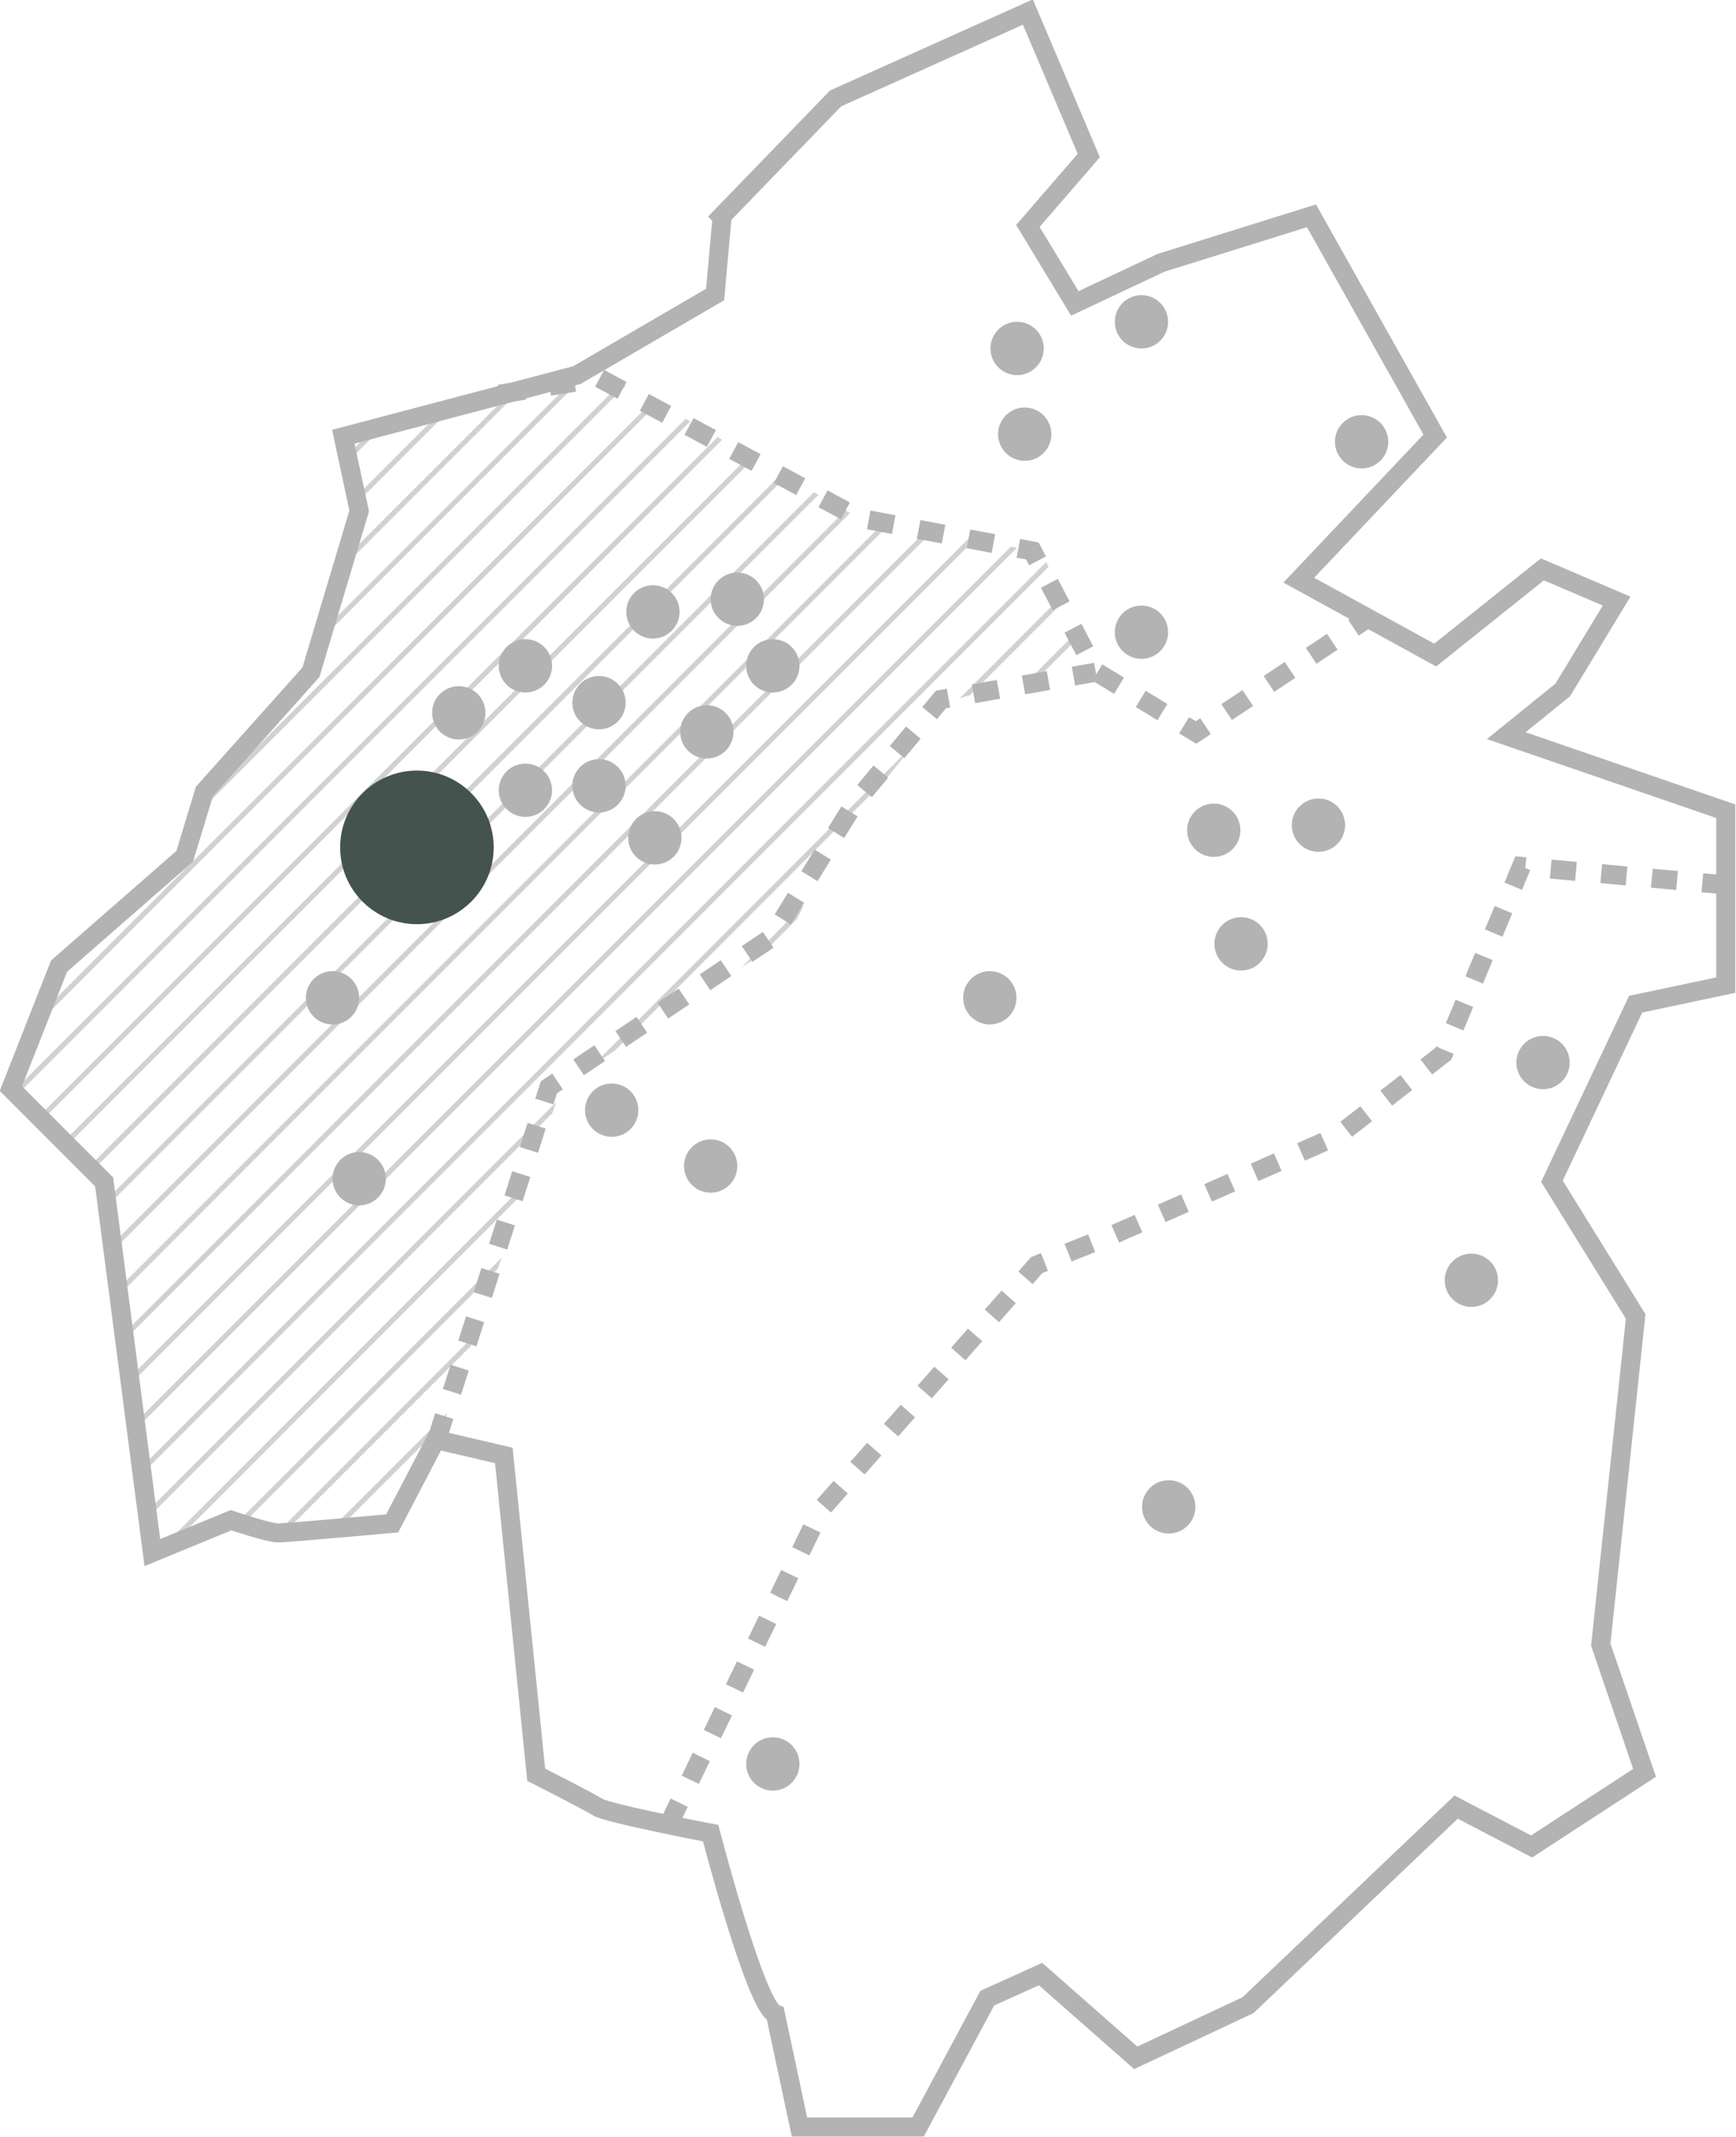 <?xml version="1.0" encoding="UTF-8"?>
<svg xmlns="http://www.w3.org/2000/svg" xmlns:xlink="http://www.w3.org/1999/xlink" version="1.1" width="273.604" height="336.671" viewBox="0 0 273.6 336.7">
  <defs>
    <style>
      .cls-1, .cls-2, .cls-3, .cls-4 {
        fill: none;
      }

      .cls-2 {
        stroke-dasharray: 4;
      }

      .cls-2, .cls-3, .cls-4 {
        stroke: #000;
        stroke-miterlimit: 10;
      }

      .cls-2, .cls-4 {
        stroke-width: 3px;
      }

      .cls-3 {
        stroke-width: .8px;
      }

      .cls-5 {
        fill: #44534d;
      }

      .cls-6 {
        opacity: .6;
      }

      .cls-7 {
        opacity: .3;
      }

      .cls-8 {
        clip-path: url(#clippath);
      }
    </style>
    <clipPath id="clippath">
      <polygon class="cls-1" points="172.5 104.1 164.2 87.1 134 80.8 105.5 64.5 95.4 59 54.7 69.2 57.2 80.8 49.6 106 33 124.6 30 134.7 10.3 151.9 2.8 171 17.4 185.7 24.9 243.6 37.3 238.6 44.6 240.6 62.5 239.1 69.3 226 88.6 171 124.2 147.6 131.8 132.5 149.5 110.5 172.5 104.1"/>
    </clipPath>
  </defs>
  <!-- Generator: Adobe Illustrator 28.7.2, SVG Export Plug-In . SVG Version: 1.2.0 Build 154)  -->
  <g>
    <g id="Layer_1">
      <g id="Group_4564">
        <g id="Group_4553">
          <g id="Group_4543">
            <g id="Group_4450" class="cls-7">
              <g class="cls-8">
                <g id="Group_4129" class="cls-6">
                  <g id="Group_4128">
                    <line id="Line_1886" class="cls-3" x1="22.5" y1="-38.3" x2="-247.3" y2="231.5"/>
                    <line id="Line_1887" class="cls-3" x1="28.5" y1="-36.4" x2="-241.2" y2="233.3"/>
                    <line id="Line_1888" class="cls-3" x1="34.6" y1="-34.5" x2="-235.2" y2="235.2"/>
                    <line id="Line_1889" class="cls-3" x1="40.6" y1="-32.6" x2="-229.1" y2="237.1"/>
                    <line id="Line_1890" class="cls-3" x1="46.7" y1="-30.8" x2="-223.1" y2="239"/>
                    <line id="Line_1891" class="cls-3" x1="52.7" y1="-28.9" x2="-217" y2="240.9"/>
                    <line id="Line_1892" class="cls-3" x1="58.8" y1="-27" x2="-211" y2="242.8"/>
                    <line id="Line_1893" class="cls-3" x1="64.8" y1="-25.1" x2="-204.9" y2="244.6"/>
                    <line id="Line_1894" class="cls-3" x1="70.9" y1="-23.2" x2="-198.9" y2="246.5"/>
                    <line id="Line_1895" class="cls-3" x1="76.9" y1="-21.3" x2="-192.8" y2="248.4"/>
                    <line id="Line_1896" class="cls-3" x1="83" y1="-19.5" x2="-186.8" y2="250.3"/>
                    <line id="Line_1897" class="cls-3" x1="89" y1="-17.6" x2="-180.7" y2="252.2"/>
                    <line id="Line_1898" class="cls-3" x1="95.1" y1="-15.7" x2="-174.7" y2="254.1"/>
                    <line id="Line_1899" class="cls-3" x1="101.1" y1="-13.8" x2="-168.6" y2="255.9"/>
                    <line id="Line_1900" class="cls-3" x1="107.2" y1="-11.9" x2="-162.6" y2="257.8"/>
                    <line id="Line_1901" class="cls-3" x1="113.2" y1="-10" x2="-156.5" y2="259.7"/>
                    <line id="Line_1902" class="cls-3" x1="119.3" y1="-8.2" x2="-150.5" y2="261.6"/>
                    <line id="Line_1903" class="cls-3" x1="125.3" y1="-6.3" x2="-144.4" y2="263.5"/>
                    <line id="Line_1904" class="cls-3" x1="131.4" y1="-4.4" x2="-138.4" y2="265.4"/>
                    <line id="Line_1905" class="cls-3" x1="137.4" y1="-2.5" x2="-132.3" y2="267.2"/>
                    <line id="Line_1906" class="cls-3" x1="143.5" y1="-.6" x2="-126.3" y2="269.1"/>
                    <line id="Line_1907" class="cls-3" x1="149.5" y1="1.3" x2="-120.2" y2="271"/>
                    <line id="Line_1908" class="cls-3" x1="155.6" y1="3.2" x2="-114.2" y2="272.9"/>
                    <line id="Line_1909" class="cls-3" x1="161.6" y1="5" x2="-108.1" y2="274.8"/>
                    <line id="Line_1910" class="cls-3" x1="167.7" y1="6.9" x2="-102.1" y2="276.7"/>
                    <line id="Line_1911" class="cls-3" x1="173.7" y1="8.8" x2="-96" y2="278.6"/>
                    <line id="Line_1912" class="cls-3" x1="179.8" y1="10.7" x2="-90" y2="280.4"/>
                    <line id="Line_1913" class="cls-3" x1="185.8" y1="12.6" x2="-83.9" y2="282.3"/>
                    <line id="Line_1914" class="cls-3" x1="191.9" y1="14.5" x2="-77.9" y2="284.2"/>
                    <line id="Line_1915" class="cls-3" x1="197.9" y1="16.3" x2="-71.8" y2="286.1"/>
                    <line id="Line_1916" class="cls-3" x1="204" y1="18.2" x2="-65.8" y2="288"/>
                    <line id="Line_1917" class="cls-3" x1="210" y1="20.1" x2="-59.7" y2="289.9"/>
                    <line id="Line_1918" class="cls-3" x1="216.1" y1="22" x2="-53.7" y2="291.7"/>
                    <line id="Line_1919" class="cls-3" x1="222.1" y1="23.9" x2="-47.6" y2="293.6"/>
                    <line id="Line_1920" class="cls-3" x1="228.2" y1="25.8" x2="-41.5" y2="295.5"/>
                    <line id="Line_1921" class="cls-3" x1="234.2" y1="27.6" x2="-35.5" y2="297.4"/>
                    <line id="Line_1922" class="cls-3" x1="240.3" y1="29.5" x2="-29.4" y2="299.3"/>
                    <line id="Line_1923" class="cls-3" x1="246.3" y1="31.4" x2="-23.4" y2="301.2"/>
                    <line id="Line_1924" class="cls-3" x1="252.4" y1="33.3" x2="-17.3" y2="303"/>
                    <line id="Line_1925" class="cls-3" x1="258.5" y1="35.2" x2="-11.3" y2="304.9"/>
                    <line id="Line_1926" class="cls-3" x1="264.5" y1="37.1" x2="-5.2" y2="306.8"/>
                    <line id="Line_1927" class="cls-3" x1="270.6" y1="39" x2=".8" y2="308.7"/>
                    <line id="Line_1928" class="cls-3" x1="276.6" y1="40.8" x2="6.9" y2="310.6"/>
                    <line id="Line_1929" class="cls-3" x1="282.7" y1="42.7" x2="12.9" y2="312.5"/>
                    <line id="Line_1930" class="cls-3" x1="288.7" y1="44.6" x2="19" y2="314.4"/>
                    <line id="Line_1931" class="cls-3" x1="294.8" y1="46.5" x2="25" y2="316.2"/>
                    <line id="Line_1932" class="cls-3" x1="300.8" y1="48.4" x2="31.1" y2="318.1"/>
                    <line id="Line_1933" class="cls-3" x1="306.9" y1="50.3" x2="37.1" y2="320"/>
                    <line id="Line_1934" class="cls-3" x1="312.9" y1="52.1" x2="43.2" y2="321.9"/>
                    <line id="Line_1935" class="cls-3" x1="319" y1="54" x2="49.2" y2="323.8"/>
                    <line id="Line_1936" class="cls-3" x1="325" y1="55.9" x2="55.3" y2="325.7"/>
                    <line id="Line_1937" class="cls-3" x1="331.1" y1="57.8" x2="61.3" y2="327.5"/>
                    <line id="Line_1938" class="cls-3" x1="337.1" y1="59.7" x2="67.4" y2="329.4"/>
                    <line id="Line_1939" class="cls-3" x1="343.2" y1="61.6" x2="73.4" y2="331.3"/>
                    <line id="Line_1940" class="cls-3" x1="349.2" y1="63.4" x2="79.5" y2="333.2"/>
                    <line id="Line_1941" class="cls-3" x1="355.3" y1="65.3" x2="85.5" y2="335.1"/>
                    <line id="Line_1942" class="cls-3" x1="361.3" y1="67.2" x2="91.6" y2="337"/>
                    <line id="Line_1943" class="cls-3" x1="367.4" y1="69.1" x2="97.6" y2="338.8"/>
                    <line id="Line_1944" class="cls-3" x1="373.4" y1="71" x2="103.7" y2="340.7"/>
                    <line id="Line_1945" class="cls-3" x1="379.5" y1="72.9" x2="109.7" y2="342.6"/>
                    <line id="Line_1946" class="cls-3" x1="385.5" y1="74.7" x2="115.8" y2="344.5"/>
                    <line id="Line_1947" class="cls-3" x1="391.6" y1="76.6" x2="121.8" y2="346.4"/>
                  </g>
                </g>
              </g>
              <path id="Path_214" class="cls-4" d="M113.8,34.2l-1.1,12.2-21.8,12.7-36.8,9.7,2.5,11.7-7.6,25.4-16.8,18.8-3.1,10.2-19.8,17.3-7.6,19.3,14.7,14.7,7.6,58.4,12.4-5.1s5.9,2,7.4,2,18-1.5,18-1.5l6.9-13.2,10.7,2.5,5.1,50.3s8.1,4.1,9.7,5.1,17.8,4.1,17.8,4.1c0,0,7.1,27.4,10.2,28.5l3.8,17.8h18.7l10.9-20.3,8.4-3.8,15,13.2,17.7-8.3,32.8-31.2,11.9,6.2,17.8-11.6-6.9-20.2,5.5-51.7-13.2-21.3,13.2-27.9,14.2-3v-27.4l-34.6-11.9,8.9-7.2,8.5-14-11.7-5-16.9,13.5-21.5-11.8,21.5-22.7-19.5-34.7-23.7,7.4-13.6,6.4-7.4-12.2,9.6-11.1-9.6-22.6-30.3,13.6-18,18.6Z"/>
              <path id="Path_218" class="cls-2" d="M78.7,62.1l15.8-2.5,24.9,13.4,15.9,8.6,27.4,5.2,10,19,15.8,9.6,27.2-18.1"/>
              <path id="Path_216" class="cls-2" d="M68.8,226.9l17.7-55.6,35.1-23.6,13.1-21.2,13.6-16.3,24.4-4.3"/>
              <path id="Path_215" class="cls-2" d="M105.3,287.6l24.1-49.8,34-38.5,12.1-4.8,35.4-15.6,16.6-12.9,12.3-29.5,32.1,2.9"/>
              <g id="Group_4388">
                <circle id="Ellipse_72" cx="94.4" cy="110.7" r="4.2"/>
                <circle id="Ellipse_73" cx="82.8" cy="104.9" r="4.2"/>
                <circle id="Ellipse_74" cx="72.3" cy="112.3" r="4.2"/>
                <circle id="Ellipse_75" cx="102.9" cy="96.4" r="4.2"/>
                <circle id="Ellipse_76" cx="68.1" cy="132.2" r="4.2"/>
                <circle id="Ellipse_152" cx="52.4" cy="157.2" r="4.2"/>
                <circle id="Ellipse_77" cx="82.8" cy="124.5" r="4.2"/>
                <circle id="Ellipse_78" cx="94.4" cy="123.8" r="4.2"/>
                <circle id="Ellipse_78-2" cx="103.2" cy="132" r="4.2"/>
                <circle id="Ellipse_79" cx="111.4" cy="115.3" r="4.2"/>
                <circle id="Ellipse_80" cx="121.8" cy="104.9" r="4.2"/>
                <circle id="Ellipse_81" cx="116.2" cy="94.4" r="4.2"/>
                <circle id="Ellipse_82" cx="160.3" cy="54.9" r="4.2"/>
                <circle id="Ellipse_83" cx="179.9" cy="50.7" r="4.2"/>
                <circle id="Ellipse_84" cx="179.9" cy="99.6" r="4.2"/>
                <circle id="Ellipse_85" cx="214.6" cy="69.6" r="4.2"/>
                <circle id="Ellipse_86" cx="191.3" cy="130.8" r="4.2"/>
                <circle id="Ellipse_87" cx="207.8" cy="130" r="4.2"/>
                <circle id="Ellipse_89" cx="243.2" cy="167.4" r="4.2"/>
                <circle id="Ellipse_90" cx="156" cy="157.2" r="4.2"/>
                <circle id="Ellipse_91" cx="96.4" cy="174.9" r="4.2"/>
                <circle id="Ellipse_169" cx="112" cy="183.7" r="4.2"/>
                <circle id="Ellipse_93" cx="56.6" cy="185.7" r="4.2"/>
                <circle id="Ellipse_94" cx="184.2" cy="237.4" r="4.2"/>
                <circle id="Ellipse_95" cx="121.8" cy="277.9" r="4.2"/>
                <circle id="Ellipse_96" cx="231.9" cy="201.7" r="4.2"/>
                <circle id="Ellipse_97" cx="161.5" cy="68.4" r="4.2"/>
                <circle id="Ellipse_206" cx="195.6" cy="148.7" r="4.2"/>
              </g>
            </g>
            <circle id="Ellipse_215" class="cls-5" cx="65.7" cy="133.5" r="12.1"/>
          </g>
        </g>
      </g>
    </g>
  </g>
</svg>